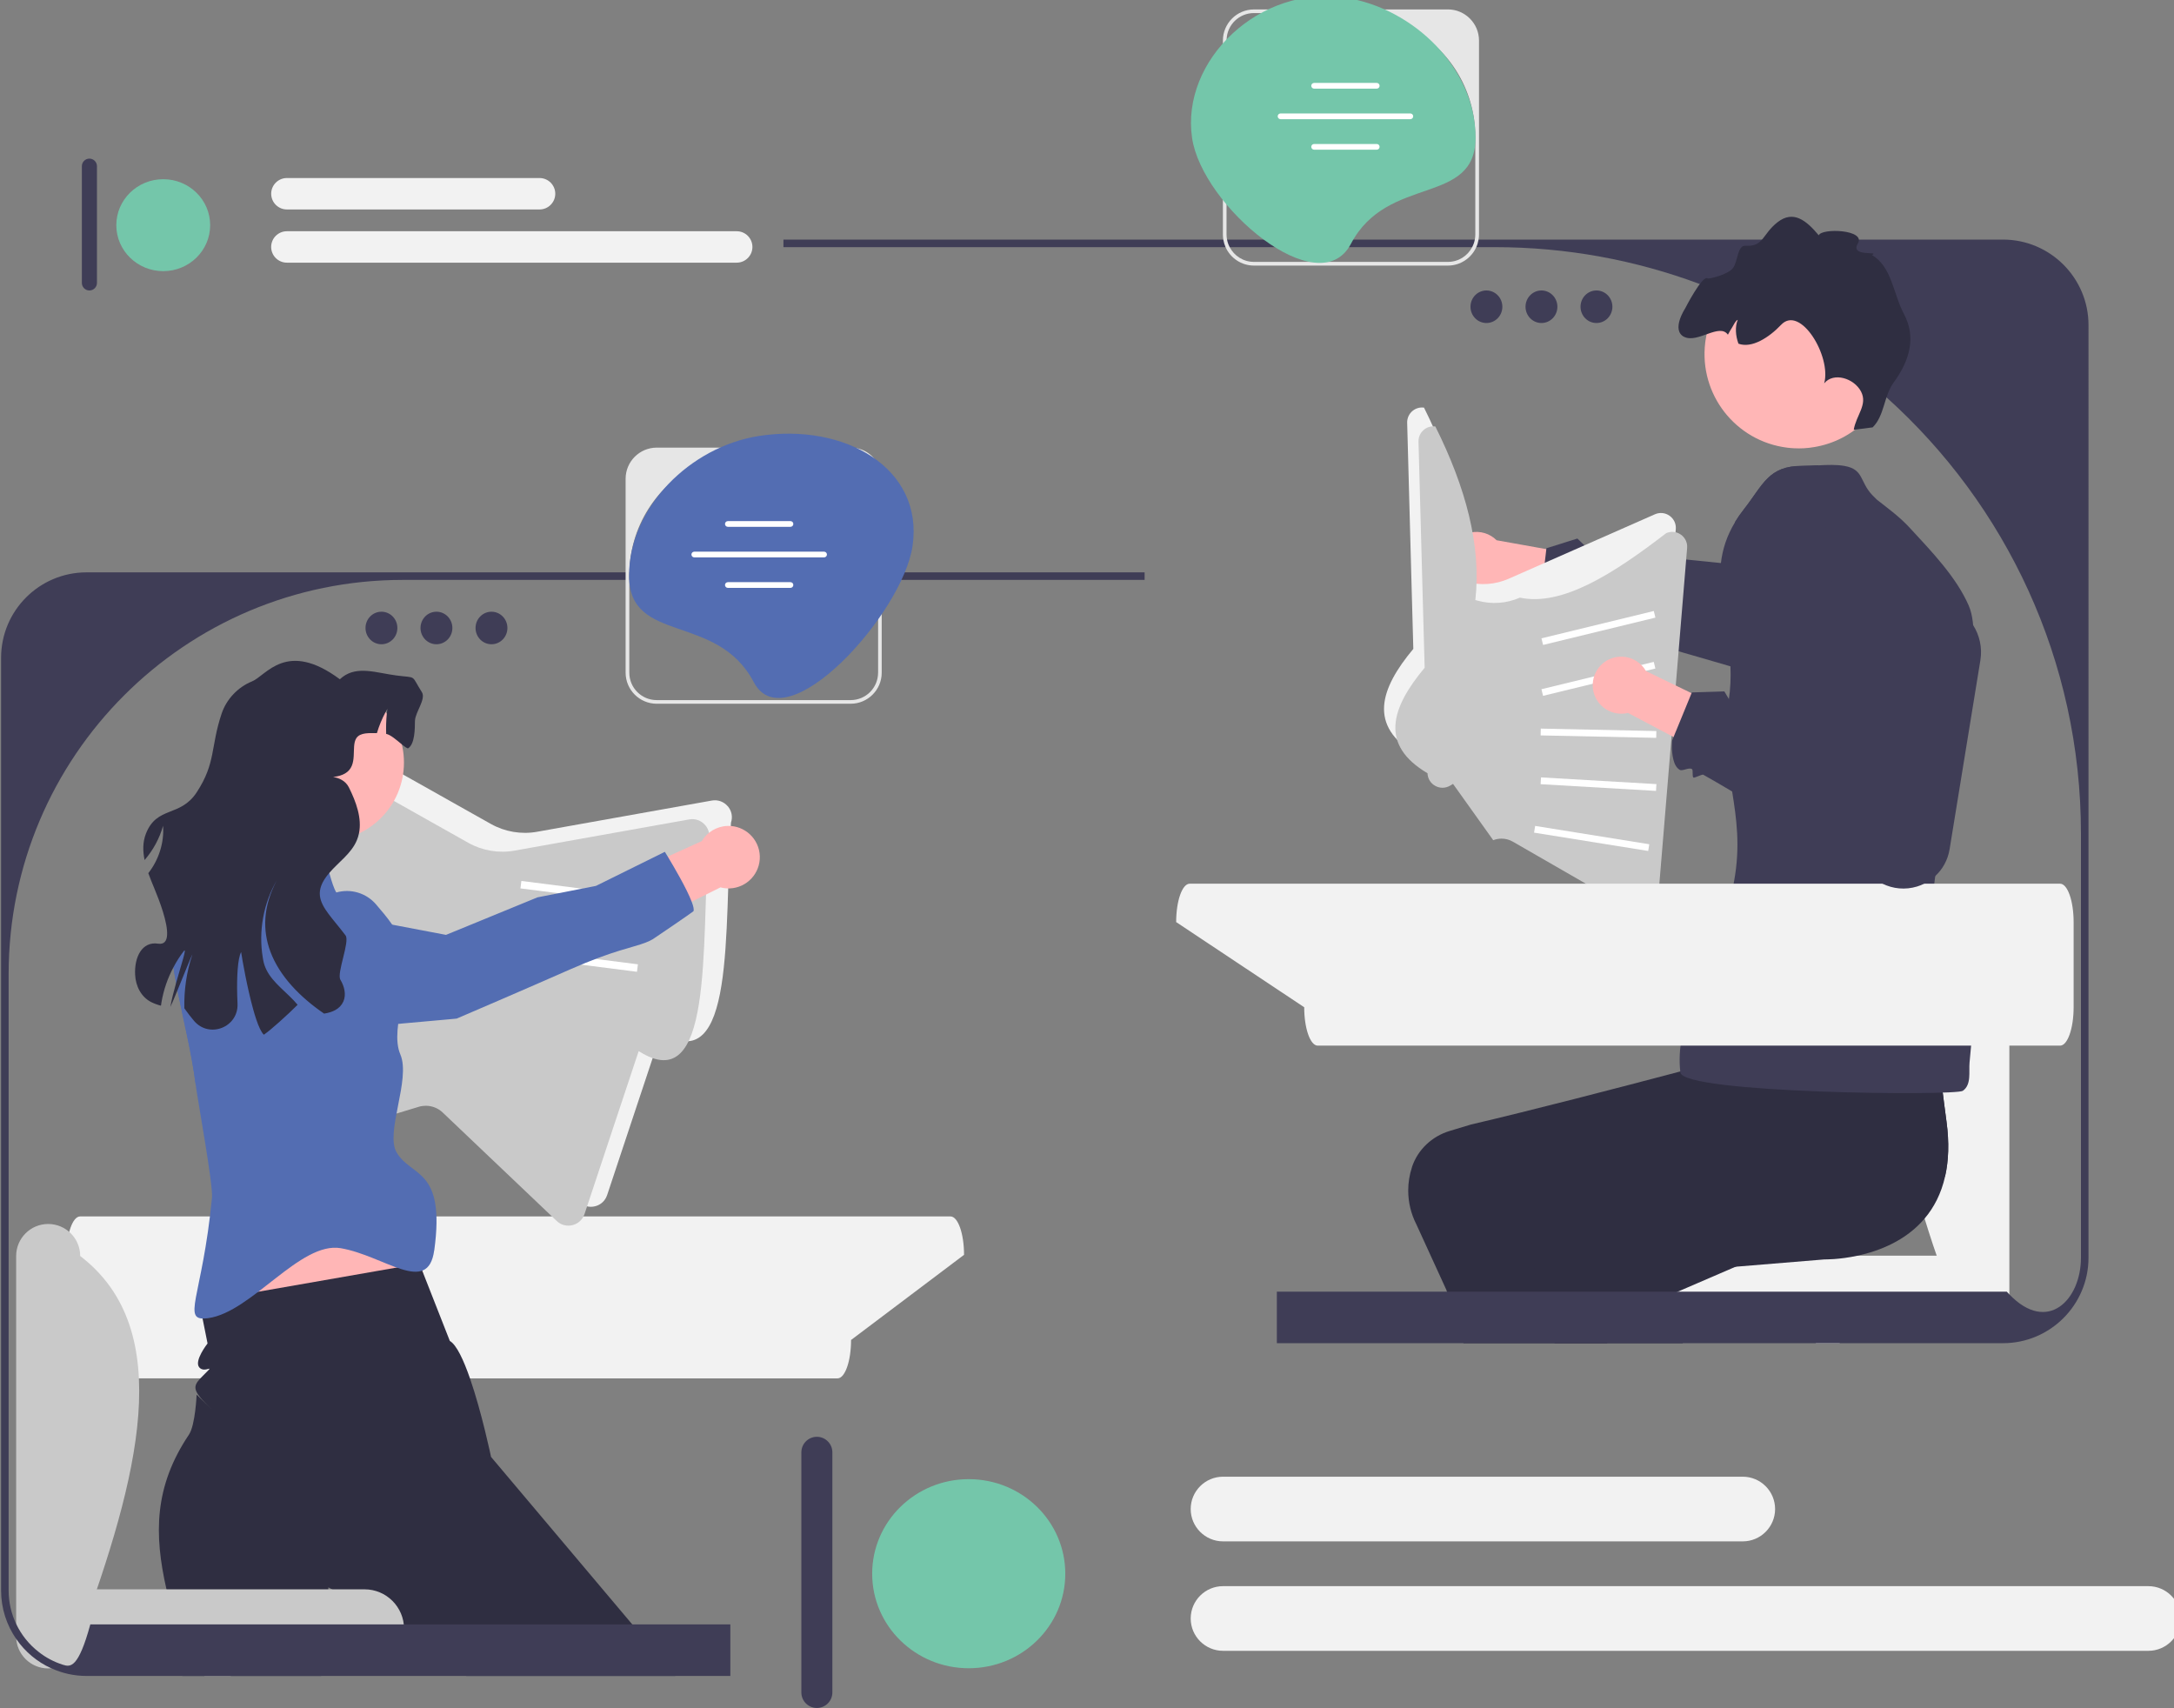 <?xml version="1.0" encoding="UTF-8"?>
<svg id="Layer_1" data-name="Layer 1" xmlns="http://www.w3.org/2000/svg" viewBox="0 0 700 550">
  <rect x="0" y="0" width="700" height="550" fill="#808080" stroke="none"/>
  <defs>
    <style>
      .cls-1 {
        fill: #f2f2f2;
      }

      .cls-2 {
        fill: #e6e6e6;
      }

      .cls-3 {
        fill: #fff;
      }

      .cls-4 {
        fill: #ffb6b6;
      }

      .cls-5 {
        fill: #c9c9c9;
      }

      .cls-6 {
        fill: #3f3d56;
      }

      .cls-7 {
        fill: #536db2;
      }

      .cls-8 {
        fill: #2f2e41;
      }

      .cls-9 {
        fill: #74c6aa;
      }
    </style>
  </defs>
  <g>
    <rect class="cls-1" x="584.69" y="409.74" width="7.65" height="22.73"/>
    <path class="cls-1" d="m631.14,427.23h-85.24c-6.34,0-11.47-5.14-11.47-11.47h0c0-6.34,5.14-11.47,11.47-11.47h85.24c6.34,0,11.47,5.14,11.47,11.47h0c0,6.34-5.14,11.47-11.47,11.47Z"/>
    <path class="cls-1" d="m637.7,427.23h0c5.13,0,9.29-4.16,9.29-9.29v-110.38c0-5.13-4.16-9.29-9.29-9.29h0c-5.13,0-9.29,4.16-9.29,9.29-28.21,21.59-16.75,64.56,0,110.38,0,5.13,4.16,9.29,9.29,9.29h0Z"/>
    <path class="cls-8" d="m626.31,378.71c-1.26,5.65-3.64,10.11-6.62,13.63-6.08,7.19-14.69,10.45-21.48,11.93-6.1,1.33-10.73,1.22-10.73,1.22l-28.68,2.36-22.67,1.87-22.77,1.88c1.3,5.46,2.53,11.73,3.71,18.43.13.8.28,1.61.42,2.43h-46.25l-.78-2.43-4.75-14.73-9.64-21.06c-1.76-3.43-2.64-7.18-2.64-10.95,0-2.51.4-5.01,1.19-7.43.01-.04.01-.07.02-.11,1.86-5.6,6.44-9.9,12.11-11.61l6.85-2.07c19.43-4.54,46.65-11.61,67.41-17.09,17.34-4.58,30.16-8.08,30.16-8.08l.04-.24,3.59-24.55,35.79-3.14,11.63-1.03s-.25,1.21-.16,5.57c0,.27,0,.55.01.82.02.85.06,1.82.11,2.9.01.36.04.74.06,1.13.04.75.08,1.55.15,2.41,0,.06,0,.12.01.18.06,1.08.15,2.26.25,3.52.02.52.07,1.06.12,1.6.23,2.75.52,5.91.9,9.5.02.36.06.73.11,1.09.05.57.11,1.14.17,1.72.12,1.02.23,2.06.35,3.15.01.11.02.21.04.32.11.96.23,1.94.34,2.96.13,1.1.27,2.23.41,3.38.08.78.18,1.58.29,2.4.05.39.1.79.15,1.19.06.42.11.86.17,1.3.1.78.19,1.58.3,2.39.23,1.81.49,3.67.74,5.61.93,6.88.67,12.71-.44,17.62Z"/>
    <path class="cls-8" d="m626.31,378.71l-9.37,4.05-49.83,21.51-8.31,3.59-20.4,8.8c.58,3.07,1.2,6.1,1.87,9.08.32,1.44.63,2.87.97,4.29.19.81.38,1.61.58,2.43h-41.28l-.32-2.43-1.2-9.5c-2.39-2.13-3.8-6.22-4.64-10.56-.85-4.33-1.15-8.95-1.36-12.15,0-.04,0-.08-.01-.12-.34-5.92,11.22-9.85,15.84-13.53l5.68-1.88c11.73-8.14,29.15-20.46,46.02-32.43,6.39-4.54,12.71-9.02,18.59-13.21,18.29-13.02,32.52-23.2,32.52-23.2l-1.07-4.49,11.63-1.03s-.25,1.21-.16,5.57c0,.27,0,.55.01.82.02.86.06,1.82.11,2.9.01.36.04.74.06,1.13.04.75.08,1.55.15,2.41,0,.06,0,.12.01.18.06,1.08.15,2.26.25,3.52.02.52.07,1.06.12,1.6.22,2.75.51,5.89.9,9.5.02.36.06.73.11,1.09.05.57.11,1.14.17,1.72.12,1.02.23,2.07.35,3.15.01.11.02.21.04.32.11.96.23,1.94.34,2.96.13,1.1.27,2.23.41,3.38.1.79.19,1.59.29,2.4.05.39.1.79.15,1.19.06.42.11.86.17,1.3.1.78.19,1.58.3,2.39.23,1.81.49,3.67.74,5.61.93,6.88.67,12.71-.44,17.62Z"/>
    <path class="cls-6" d="m633.78,320.41c1.9,8.14,1.14,13.72.39,21.67-.28,2.93.68,7.15-2.17,9.13-2.44,1.66-90.13.87-90.94-5.92-.92-7.68.87-15.73,4.62-22.65,6.78-12.54,10.66-27.89,12.65-38.79,4.21-22.91-5.28-35.35-1.73-58.2.61-3.89.73-7.58.58-11.11-.49-12.26-4.27-22.67-3.07-33.23.5-4.34,1.83-8.71,4.58-13.24.81-1.35,1.75-2.7,2.83-4.07,6.26-7.98,7.89-13.99,18.76-13.98,1.66,0,3.43-.11,5.23-.19,2.87-.16,5.81-.27,8.4.19,6.23,1.1,4.85,5.02,8.88,9.31l1.55,1.55c3.88,3.06,7.24,5.45,10.64,9.13,6.82,7.4,14.9,15.72,18.92,24.96,2.72,6.27,1.07,15.85.99,22.69-.08,8.79-2.8,16.18-5.07,24.56-1.98,7.28-2.5,14.92-3.84,22.35-1.73,9.62-3.31,19.1-4.11,28.79-.62,7.6,10.1-4.97,10.13,2.64.02,7.89,0,16.77,1.79,24.41Z"/>
    <g>
      <path class="cls-4" d="m481.88,173.94l27,4.83-.61,15.81-28.37-6.13c-.77.43-1.62.76-2.53.96-4.95,1.08-9.85-2.06-10.93-7.01-1.08-4.95,2.06-9.85,7.01-10.93,3.16-.69,6.29.34,8.43,2.46h0Z"/>
      <path class="cls-6" d="m590.04,211.06c-1.19,2.43-3.03,4.52-5.4,6.05-3.49,2.26-7.59,2.87-11.39,2.05-.46-.1-2.03-.53-4.43-1.24-.41-.12-.85-.24-1.31-.38-2.73-.79-6.28-1.83-10.34-3.01-4.03-1.18-8.59-2.5-13.3-3.86h-.02c-1.43-.42-2.91-.85-4.38-1.27h-.02c-10.97-3.12-22.46-6.29-30.83-8.33-.39-.11-2.4,1.82-2.78,1.72-.58-.15-.69-2.36-1.24-2.5-1.18-.29-2.72,1.54-3.69,1.3-3.53-.86-4.94-8.37-4.94-8.37l.16-1.26,1.77-15.16.02-.27,9.98-3.14,3.32,3.21,4.61-1.92,4.29,3.21,8.77.87,3.78.39h.25s21.16,2.13,21.16,2.13l6.23.63c-.5-2.52-.89-5.02-1.16-7.48-.07-.69-.15-1.37-.19-2.05h-.01c-.13-1.47-.22-2.9-.28-4.34.81-1.35,1.75-2.7,2.83-4.07,6.26-7.98,7.89-13.99,18.76-13.98,1.66,0,3.43-.11,5.23-.19l2.8,24.81,3.08,27.29.1.89c.32,2.91-.21,5.76-1.44,8.26Z"/>
    </g>
    <path class="cls-1" d="m537.59,166.07c-1.38-.99-3.15-1.18-4.72-.49l-47.13,20.77c-4.29,1.89-9.14,2.23-13.66.96l-.69-.19c1.96-17.44-3.05-36.2-12.88-55.88-1.27-.17-2.55.17-3.58.97-1.21.95-1.89,2.38-1.84,3.93l1.48,54.64.5,18.14c-10.75,12.87-14.63,24.79.92,33.97.05,1.71.98,3.24,2.49,4.06,1.5.84,3.29.81,4.77-.06l.96-.57,12.94,18.13c.86-.34,1.76-.51,2.67-.51,1.25,0,2.5.32,3.61.96l23.54,13.55,16.03,9.23c1.43.82,3.17.86,4.63.1,1.47-.78,2.41-2.22,2.56-3.87l.45-5.46,1.49-17.95,2.45-29.61,1.16-14.13.18-2.11,3.66-44.28c.15-1.71-.61-3.32-2-4.31h0Z"/>
    <path class="cls-5" d="m541.23,172.14c-1.38-.99-3.15-1.18-4.72-.49-17.05,13.12-33.53,23.65-47.13,20.77-4.29,1.89-9.14,2.23-13.65.96l-.69-.19c1.96-17.44-3.05-36.2-12.88-55.88-1.27-.17-2.55.17-3.58.97-1.21.95-1.89,2.38-1.84,3.93l1.48,54.64.5,18.14c-10.75,12.87-14.63,24.79.92,33.97.05,1.71.98,3.24,2.49,4.06,1.5.84,3.29.81,4.77-.06l.96-.57,12.94,18.13c.86-.34,1.76-.51,2.67-.51,1.25,0,2.5.32,3.61.96l23.54,13.55,16.03,9.23c1.43.82,3.17.86,4.63.1,1.47-.78,2.41-2.22,2.56-3.87l.45-5.46,1.49-17.95,2.45-29.61,1.16-14.13.18-2.11,3.66-44.28c.15-1.71-.61-3.32-2-4.31h0Z"/>
    <rect class="cls-3" x="496.06" y="201.1" width="37.22" height="2.19" transform="translate(-33.2 127.35) rotate(-13.67)"/>
    <rect class="cls-3" x="496.06" y="217.49" width="37.22" height="2.19" transform="translate(-37.08 127.81) rotate(-13.67)"/>
    <rect class="cls-3" x="513.58" y="217.46" width="2.19" height="37.22" transform="translate(267.81 745.65) rotate(-88.79)"/>
    <rect class="cls-3" x="513.58" y="233.85" width="2.19" height="37.22" transform="translate(232.77 751.61) rotate(-86.67)"/>
    <rect class="cls-3" x="511.39" y="251.34" width="2.19" height="37.22" transform="translate(164.73 733.17) rotate(-80.88)"/>
    <path class="cls-1" d="m383.07,284.52h280.25c2.41,0,4.36,5.53,4.36,12.36v27.42c0,6.83-1.95,12.36-4.36,12.36h-239.02c-2.41,0-4.36-5.53-4.36-12.36l-41.23-27.42c0-6.83,1.95-12.36,4.36-12.36h0Z"/>
    <path class="cls-6" d="m584.34,109.39c-.19-.34-.4-.67-.62-.98-.21-.33-.44-.64-.67-.95-.11-.16-.22-.3-.34-.44-1.09-1.39-2.3-2.52-3.54-3.2-.08-.05-.17-.1-.25-.13-.19-.11-.39-.19-.59-.27-.38-.15-.75-.25-1.14-.3-.18-.02-.36-.04-.55-.04-.13,0-.27.01-.4.02-.07.01-.16.02-.24.04-.1.01-.21.04-.3.06-.11.02-.22.06-.32.1-.1.04-.21.07-.3.12-.11.05-.22.1-.32.16-.11.06-.21.12-.3.18-.11.07-.21.15-.3.22,3.71,2.1,7.35,4.33,10.89,6.67-.22-.44-.45-.85-.7-1.26,0,0,0,0,0,0Z"/>
    <path class="cls-6" d="m584.34,109.39c-.19-.34-.4-.67-.62-.98-.21-.33-.44-.64-.67-.95-.11-.16-.22-.3-.34-.44-1.09-1.39-2.3-2.52-3.54-3.2-.08-.05-.17-.1-.25-.13-.19-.11-.39-.19-.59-.27-.38-.15-.75-.25-1.14-.3-.18-.02-.36-.04-.55-.04-.13,0-.27.01-.4.02-.07.01-.16.02-.24.04-.1.01-.21.04-.3.06-.11.02-.22.06-.32.1-.1.04-.21.07-.3.12-.11.05-.22.1-.32.16-.11.06-.21.12-.3.18-.11.07-.21.15-.3.22,3.71,2.1,7.35,4.33,10.89,6.67-.22-.44-.45-.85-.7-1.26,0,0,0,0,0,0Z"/>
    <path class="cls-6" d="m644.94,77.14H252.26v2.43h228.98c23.25,0,45.5,4.2,66.07,11.88h.01c2.83,1.06,5.6,2.17,8.36,3.36,6.35,2.72,12.52,5.78,18.48,9.17,3.71,2.1,7.35,4.33,10.89,6.67,7.57,4.98,14.75,10.5,21.49,16.5h.01c.3.27.59.52.89.8,38.43,34.55,62.6,84.66,62.6,140.41v136.59c0,13.56-10.74,24.59-23.04,11.82-.28-.29-.56-.58-.84-.9h-235.03v16.59h233.82c15.17,0,27.52-12.35,27.52-27.52V104.66c0-15.17-12.35-27.52-27.52-27.52,0,0,0,0,0,0Z"/>
    <path class="cls-6" d="m584.34,109.39c-.19-.34-.4-.67-.62-.98-.21-.33-.44-.64-.67-.95-.11-.16-.22-.3-.34-.44-1.09-1.39-2.3-2.52-3.54-3.2-.08-.05-.17-.1-.25-.13-.19-.11-.39-.19-.59-.27-.38-.15-.75-.25-1.14-.3-.18-.02-.36-.04-.55-.04-.13,0-.27.01-.4.02-.07.01-.16.02-.24.04-.1.01-.21.04-.3.06-.11.02-.22.06-.32.1-.1.04-.21.07-.3.12-.11.05-.22.1-.32.16-.11.06-.21.12-.3.18-.11.07-.21.15-.3.22,3.71,2.1,7.35,4.33,10.89,6.67-.22-.44-.45-.85-.7-1.26,0,0,0,0,0,0Z"/>
    <path class="cls-6" d="m584.34,109.39c-.19-.34-.4-.67-.62-.98-.21-.33-.44-.64-.67-.95-.11-.16-.22-.3-.34-.44-1.09-1.39-2.3-2.52-3.54-3.2-.08-.05-.17-.1-.25-.13-.19-.11-.39-.19-.59-.27-.38-.15-.75-.25-1.14-.3-.18-.02-.36-.04-.55-.04-.13,0-.27.01-.4.02-.07.01-.16.02-.24.04-.1.01-.21.04-.3.06-.11.02-.22.06-.32.1-.1.04-.21.07-.3.12-.11.05-.22.1-.32.16-.11.06-.21.12-.3.18-.11.07-.21.15-.3.22,3.71,2.1,7.35,4.33,10.89,6.67-.22-.44-.45-.85-.7-1.26,0,0,0,0,0,0Z"/>
    <path class="cls-6" d="m584.34,109.39c-.19-.34-.4-.67-.62-.98-.21-.33-.44-.64-.67-.95-.11-.16-.22-.3-.34-.44-1.09-1.39-2.3-2.52-3.54-3.2-.08-.05-.17-.1-.25-.13-.19-.11-.39-.19-.59-.27-.38-.15-.75-.25-1.14-.3-.18-.02-.36-.04-.55-.04-.13,0-.27.01-.4.02-.07.01-.16.02-.24.04-.1.01-.21.04-.3.06-.11.02-.22.06-.32.1-.1.04-.21.07-.3.12-.11.05-.22.1-.32.16-.11.06-.21.12-.3.18-.11.07-.21.15-.3.22,3.71,2.1,7.35,4.33,10.89,6.67-.22-.44-.45-.85-.7-1.26,0,0,0,0,0,0Z"/>
    <path class="cls-4" d="m575.5,144.14c.71.09,1.42.15,2.12.18,2.19.12,4.35,0,6.43-.36,6.33-1.01,12.07-4.01,16.51-8.4,4.69-4.64,7.9-10.82,8.76-17.87,2.03-16.63-9.81-31.78-26.44-33.81-16.39-2.01-31.33,9.45-33.72,25.7-.04.25-.08.49-.1.74-2.03,16.64,9.8,31.78,26.44,33.82,0,0,0,0,0,0Z"/>
    <path class="cls-8" d="m542.32,108.47c4.31,2.13,11.35-4.57,14.04-.71.44-.83.92-1.64,1.4-2.4.43-.68,1.05-2.14,1.77-2.39-.91,2.19-.71,5.14.23,7.68,4.25,1.59,9.81-1.93,13.74-6.08,6.18-6.52,16.26,10.2,13.87,18.85,3.03-3.71,9.62-1.62,11.85,2.62,2.23,4.23-1.54,7.61-2.34,12.33l6.08-.77c3.84-3.74,3.57-10.04,6.73-14.37,5.28-7.25,7.32-14.65,3.36-22.13-3.52-6.62-3.85-15.18-10.31-18.99,2.82-1.38-7.21.78-4.53-3.72,2.69-4.49-11.66-5.03-12.59-2.63-4.1-4.91-8.24-8.14-13.28-4.21-4.95,3.87-4.44,7.94-10.26,7.57-2.73-.17-2.43,4.92-4.05,7.14-1.61,2.21-7.89,3.62-8.19,3.39-1.66-1.3-7.29,9.74-7.29,9.74,0,0-4.57,6.94-.23,9.1,0,0,0,0,0,0Z"/>
    <g>
      <path class="cls-2" d="m466.2,3.04h-62.44c-5.52,0-10,4.5-10,10.02v62.44c0,.56.05,1.12.13,1.65.15.85.39,1.66.73,2.43,1.56,3.49,5.08,5.93,9.14,5.93h62.44c4.06,0,7.58-2.44,9.14-5.93.35-.76.59-1.58.73-2.43.1-.53.15-1.09.15-1.65V13.05c0-5.52-4.5-10.02-10.02-10.02h0Zm7.82,76.53c-1.47,2.83-4.41,4.75-7.82,4.75h-62.44c-3.41,0-6.35-1.93-7.82-4.75-.4-.75-.69-1.56-.85-2.43-.11-.53-.16-1.09-.16-1.65V13.05c0-.13,0-.25.02-.38h0c.19-4.72,4.06-8.46,8.8-8.46h31.48c11.58,0,22.01,4.96,29.29,12.87.04.05.07.08.11.12l.06.06c4.95,5.43,8.4,12.27,9.73,19.83.05.29.11.57.15.86.01.06.01.12.02.17.29,1.93.44,3.89.44,5.89v31.48c0,.56-.05,1.12-.16,1.65-.16.86-.45,1.67-.85,2.43h0Z"/>
      <path class="cls-9" d="m475.11,44.27c0-22.16-19.85-41.55-41.75-44.98-27.71-4.34-53.19,20.08-49.53,45.11,3.21,21.93,40.85,53.73,51.15,34.11,11.78-22.46,40.13-12.08,40.13-34.24Z"/>
      <g>
        <path class="cls-3" d="m443.29,26.7h-20.16c-.51,0-.92.41-.92.92s.41.92.92.92h20.16c.51,0,.92-.41.92-.92s-.41-.92-.92-.92Z"/>
        <path class="cls-3" d="m443.29,46.36h-20.16c-.51,0-.92.41-.92.91s.41.93.92.93h20.16c.51,0,.92-.42.92-.93s-.41-.91-.92-.91Z"/>
        <path class="cls-3" d="m454.11,36.53h-41.79c-.51,0-.92.41-.92.92s.41.92.92.92h41.79c.51,0,.92-.41.92-.92s-.41-.92-.92-.92Z"/>
      </g>
    </g>
    <g>
      <path class="cls-4" d="m530.01,216.08l24.69,11.96-4.86,15.06-25.66-13.57c-.86.21-1.77.3-2.7.24-5.06-.3-8.93-4.64-8.63-9.7.3-5.06,4.64-8.93,9.7-8.63,3.23.19,5.96,2.03,7.45,4.65h0Z"/>
      <path class="cls-6" d="m635.3,201.25h0c-2.33-3.66-6.1-6.37-10.67-7.23l-3.44-.65c-8.49,15.84-16.34,32.02-17.8,51.64l-35.99-14.13-1.63-.63-3.26-4.26-4.96.59-.87-1.5h0s-1.46-2.47-1.46-2.47l-10.45.33-.1.23h-.01s-5.09,12.41-5.09,12.41h-.01s-.69,1.71-.69,1.71l-.49,1.18s-.3,3.35.44,6.14v.02c.36,1.39.99,2.64,2.05,3.24.87.49,2.85-.86,3.9-.27.49.28-.01,2.46.51,2.75.34.19,2.79-1.12,3.14-.92,2.79,1.56,5.94,3.41,9.3,5.4,1.71,1.02,3.47,2.06,5.26,3.15,18.7,11.24,40.93,25.38,42.77,26.35.13.07.27.13.4.19,3.35,1.66,7.3,2.07,11.12.91.8-.24,1.56-.55,2.28-.91,1.32-.64,2.52-1.48,3.57-2.46,2.4-2.21,4.04-5.19,4.61-8.55l9.92-60.9c.67-4.1-.27-8.1-2.34-11.35Z"/>
    </g>
  </g>
  <path class="cls-1" d="m25.8,391.65h280.25c2.41,0,4.36,5.53,4.36,12.36l-36.38,27.42c0,6.83-1.95,12.36-4.36,12.36H25.8c-2.41,0-4.36-5.53-4.36-12.36v-27.42c0-6.83,1.95-12.36,4.36-12.36Z"/>
  <g>
    <path class="cls-4" d="m141.64,268.92l4.94,32.84-18.37,5.44-3.98-34.91c-.8-.72-1.5-1.56-2.09-2.53-3.16-5.26-1.47-12.09,3.8-15.26s12.09-1.47,15.26,3.8c2.02,3.36,2.05,7.35.45,10.62Z"/>
    <path class="cls-7" d="m151.83,315.47c1.31,14.83-7.51,8.34-14.44,22.82-2.63,5.49-10.44,4.68-13.34,9.7-4.41,7.64-.35,41.95-8.19,46.17-7.87,4.24-11.57-8.03-17.79-14.35-6.09-6.18-13.22-3.76-18.42-10.66-5.24-6.92-11.17-13.1-16.41-19.99-.11-.13-.21-.28-.3-.41-2.4-18.89-10.22-41.15-6.95-51.19,4.33-1.58,9-2.63,12.65-2.6,6.72.08,3.88,3.75,9.65,6.63,4.85,2.43,10.84,15.11,15.52,17.94,3.33,2,11.57,17.9,15.87,16.53,7.05-2.24,13.98-34.68,12.33-40.63-1.39-4.96-8.36-11.17-8.55-16.17-.01-.18-.01-.38,0-.56,7,2.51,20-3.89,27.16-1.58,5.12,1.66,11.16,7.91,11.51,13.23.36,5.46-.8,19.62-.32,25.09Z"/>
  </g>
  <path class="cls-1" d="m234.3,259.56c-1.27-1.47-3.18-2.15-5.09-1.81l-56.26,10.05c-5.08.92-10.38.02-14.88-2.51l-8.34-4.69-15.62-8.79-3.03-1.7-12.71-7.15-3.99-2.24c-1.53-.86-3.33-.95-4.94-.22-1.6.72-2.73,2.12-3.09,3.83l-3.94,18.42-.29,1.32-2.22,10.39-5.55,25.89-.87,4.11-.39,1.78-2.84,13.28-.53,2.45-7.53,35.18-.65,3.04c-.36,1.71.07,3.43,1.21,4.72.12.16.27.3.42.45,1.44,1.33,3.42,1.78,5.29,1.21l1.58-.49,11.87-3.6,27.2-8.25,5.82-1.77,7.15-2.17c.75-.23,1.52-.34,2.28-.34,2,0,3.97.75,5.45,2.17l35.17,33.45,1.55,1.48c1.36,1.3,3.26,1.79,5.08,1.33,1.56-.39,2.84-1.41,3.54-2.81.13-.24.24-.5.33-.76l9.83-29.59,1.69-5.07,5.48-16.49.44-1.31c24.05,15.36,20.15-33.14,22.45-67.5.62-1.84.22-3.83-1.06-5.3Z"/>
  <path class="cls-5" d="m227.03,265.63c-1.27-1.47-3.18-2.15-5.09-1.81l-56.26,10.05c-5.08.92-10.38.02-14.88-2.51l-8.34-4.69-15.62-8.79-3.03-1.7-12.71-7.15-3.99-2.24c-1.53-.86-3.33-.95-4.94-.22-1.6.72-2.73,2.12-3.09,3.83l-3.94,18.42-.29,1.32-2.22,10.39-5.55,25.89-.87,4.11-.39,1.78-2.84,13.28-.53,2.45-7.53,35.18-.65,3.04c-.36,1.71.07,3.43,1.21,4.72.12.16.27.3.42.45,1.44,1.33,3.42,1.78,5.29,1.21l1.58-.49,11.87-3.6,27.2-8.25,5.82-1.77,7.15-2.17c.75-.23,1.52-.34,2.28-.34,2,0,3.97.75,5.45,2.17l35.17,33.45,1.55,1.48c1.36,1.3,3.26,1.79,5.08,1.33,1.56-.39,2.84-1.41,3.54-2.81.13-.24.24-.5.33-.76l9.83-29.59,1.69-5.07,5.48-16.49.44-1.31c24.05,15.36,20.15-33.14,22.45-67.5.62-1.84.22-3.83-1.06-5.3Z"/>
  <polygon class="cls-4" points="68.25 371.9 69.4 420.66 138.51 418.75 124.55 364.79 68.25 371.9"/>
  <path class="cls-8" d="m150.14,539.6c.84-3.95-1.86-.75-3.67-2.43l-.15-.15c-1.98-2.19-4.46-3.18-4.43-5.91.04-2.73-4.72-.29-7.39-2.96-.57-.57-2.19-1.67-4.41-3.06-6.9-4.29-19.48-11.3-23.25-13.4-.7-.39-1.1-.61-1.1-.61,0,0-.01.21-.05.61-.21,2.53-1.06,12.81-2.09,25.47-.06.8-.12,1.61-.19,2.43h-44.68c.05-.82.07-1.64.08-2.43.07-3.78-.24-7.31-1.12-10.26-1.58-5.3-2.98-10.34-4.09-15.21-4.04-17.72-3.99-33.07,7.24-49.79,2.07-3.08,2.47-12.89,2.47-12.89,0,0,3.82,3.78,4.8,4.73-.24-.25-.73-.74-1.53-1.54-4.54-4.54-4.39-5.91-2.06-8.42.41-.44.89-.91,1.42-1.44,3.55-3.55,0,0-1.78-2.09-1.77-2.1,2.67-7.7,2.67-7.7l-1.69-8.44-.98-4.9,5.15-.9,13.8-2.41,51.95-9.07.98,2.51,8.8,22.4c2.17,1.25,4.44,6.16,6.48,12.04,3.81,10.97,6.79,25.3,6.79,25.3l57.41,68.08.56.67c.49.57.93,1.16,1.36,1.76h-67.33Z"/>
  <rect class="cls-2" x="65.83" y="517.77" width="8.49" height="21.83"/>
  <path class="cls-5" d="m22.78,511.71h94.59c7.03,0,12.73,5.7,12.73,12.73h0c0,7.03-5.7,12.73-12.73,12.73H22.78c-7.03,0-12.73-5.7-12.73-12.73h0c0-7.03,5.7-12.73,12.73-12.73Z"/>
  <path class="cls-5" d="m15.51,537.18h0c-5.69,0-10.31-4.62-10.31-10.31v-122.48c0-5.69,4.62-10.31,10.31-10.31h0c5.69,0,10.31,4.62,10.31,10.31,31.31,23.96,18.58,71.64,0,122.48,0,5.69-4.62,10.31-10.31,10.31h0Z"/>
  <path class="cls-7" d="m139.81,402.57c-2,14.66-16,1.75-30.07-.69-13.1-2.26-28.67,20.59-42.69,22.52-9.06,1.25-1.92-6.27,1.21-38.81.4-4.18-4.71-31.92-5.32-36.83-2.4-18.89-10.22-41.15-6.95-51.19.56-1.75,1.46-3.12,2.78-4.04,6.22-4.35,9-7.86,13.18-14.12,3.54-5.31,6.11-9.41,12.71-9.84,6.22-.4,13.27.96,19.27,2.27,6.56,1.44-.89.93.72,4.6.78,1.79,2.11,8.42,3.64,10.91h0c4.64-1.33,9.63.16,12.78,3.82,3.66,4.25,6.96,8.16,9.23,14.23,3.42,9.07-5.2,25.21-1.39,34.1,3.43,8.03-4.96,25.14-1.21,31.53,4.75,8.14,15.77,4.85,12.13,31.53h0Z"/>
  <rect class="cls-3" x="187.01" y="266.81" width="2.42" height="41.3" transform="translate(-120.73 437.83) rotate(-82.74)"/>
  <rect class="cls-3" x="184.77" y="278.73" width="2.42" height="41.3" transform="translate(-134.51 446.03) rotate(-82.74)"/>
  <rect class="cls-3" x="183.56" y="288.43" width="2.42" height="41.3" transform="translate(-145.19 453.3) rotate(-82.74)"/>
  <circle class="cls-4" cx="104.83" cy="245.51" r="25.24"/>
  <g>
    <path class="cls-4" d="m225.96,270.81l-27.38,12.43,4.92,16.63,28.48-14.17c.94.25,1.93.37,2.95.34,5.55-.19,9.9-4.84,9.72-10.4-.19-5.55-4.84-9.9-10.4-9.72-3.54.12-6.59,2.06-8.29,4.89h0s0,0,0,0Z"/>
    <path class="cls-7" d="m202.46,280l-10.55,5.22-18.86,3.7-25.56,10.49-3.88,1.59-17.89-3.4-12.39-2.37-4.08-.78-14.86-2.83-2.95-.18c-.81-.23-1.68-.45-2.64-.65-2.85-.6-6.27-1.06-9.78-1.23-1.05-.05-2.12-.08-3.18-.07-9.07.02-17.76,2.16-17.98,8.63-.17,5.29.89,10.34,2.92,14.9.31.69.63,1.36.98,2.03,4.3,8.18,11.84,14.45,21.01,17.01,2,.55,4.07.92,6.21,1.11l.44-.04,1.66-.15,2.72-.24,5-.45,39.23-3.52,4.69-.42,4.35-.4.1-.05c5.55-2.38,20.88-8.95,36.34-15.76,14.18-6.24,20.16-7.01,24.38-8.66.84-.33,1.6-.68,2.35-1.12.67-.41,12.98-8.81,13.05-8.98.22-.52-.02-1.62-.58-3.07-1.58-4.18-5.65-11.11-7.7-14.52l-.94-1.53-11.61,5.74h0Z"/>
  </g>
  <path class="cls-6" d="m27.87,184.28c-15.2,0-27.52,12.32-27.52,27.52v300.29c0,5.8,1.81,11.19,4.89,15.63,2.81,4.07,6.71,7.35,11.25,9.41h.04c3.47,1.59,7.29,2.47,11.34,2.47h207.29v-16.59H29.08c-3.86,14.16-6.42,13.75-8.8,12.99-2.86-.9-5.51-2.3-7.81-4.12-.02,0-.02-.01-.02-.02-3.08-2.38-5.55-5.45-7.24-9-1.55-3.26-2.43-6.91-2.43-10.77v-198.45c0-70.1,56.83-126.93,126.93-126.93h238.84v-2.43H27.87Z"/>
  <path class="cls-8" d="m133.61,231.98c-.01,2.6-.02,7.7-2.27,8.99l-.58-.28c-.39-.24-.87-.62-1.39-1.04-1.6-1.31-3.64-3.12-5.03-3.36-.07-2.18-.01-4.37.21-6.54.06-.52.12-1.04.19-1.56-.21.35-.4.7-.59,1.07-1.15,2.16-2.1,4.44-2.79,6.78-2.3.02-5.38-.29-6.63,1.64-1.81,2.8.78,8.77-3.63,11.35-.93.55-2.18.95-3.84,1.13,1.75.28,3.97,1.13,5.08,3.36,2.3,4.61,4.27,9.94,3.23,14.86-.16.73-.38,1.44-.67,2.15-1.77,4.27-5.87,7.01-8.88,10.53-.06.06-.11.12-.16.18-2.32,2.76-3.09,5.03-2.85,7.18.44,3.94,4.28,7.46,8.25,12.75,1.47,1.96-2.91,12.16-1.66,14.27,1.27,2.11,1.95,4.78.95,7.03-1.08,2.4-3.5,3.47-6.2,3.88-7.69-5.28-14.3-11.99-17.27-19.91-2.57-6.84-2.44-14.55,2.05-23.02-4.31,7.45-5.93,16.4-4.52,24.88.04.3.08.59.15.89.22,1.14.58,2.17,1.07,3.14,2.17,4.33,6.68,7.19,10,11.18-1.39,1.41-3.67,3.55-5.89,5.53-1.89,1.7-3.76,3.25-4.98,4.11-.82-.76-1.69-2.64-2.5-5.09-.33-.98-.65-2.06-.96-3.19-1.9-6.83-3.46-15.63-3.86-18.34-1.1,2.07-1.42,7.93-1.26,13.96.02.89.06,1.77.1,2.64.35,7.59-9.05,11.33-13.99,5.57-1.02-1.2-2.06-2.55-3.13-4.06-.13-5.8.69-11.62,2.51-17.11.05-.16.07-.23.07-.25-.24.35-2.79,6.68-4.79,11.56-1.03,2.5-1.92,4.61-2.29,5.35.38-2.24,1.09-5.01,1.84-7.71,1.71-6.08,3.64-11.79,2.44-10.21-1.22,1.61-2.33,3.33-3.27,5.13-1.89,3.53-3.21,7.37-3.88,11.33-.06.35-.12.7-.16,1.07-1.1-.28-2.17-.67-3.19-1.18-3.21-1.66-4.95-5.14-5.13-8.77-.29-5.68,2.22-10.82,7.39-10.02,1.96.3,2.79-.86,2.9-2.76.27-3.94-2.46-11.07-4.05-14.9-.68-1.64-1.38-3.33-1.99-5.04,3.36-4.28,5.14-9.81,4.75-15.24-1.15,4.05-3.2,7.83-5.95,11.02-.59-2.86-.64-5.72.41-8.45,3.53-9.07,11.06-5.23,16.38-13.38,6.22-9.52,4.39-14.49,8-25.28,1.55-4.66,5.23-8.56,9.79-10.41,4.56-1.83,11.06-13.49,28.29-.69.28-.25.56-.5.85-.72,4.89-3.69,10.9-1.33,17.34-.5,6.82.89,4.56-.41,8.23,5.4,1.38,2.19-2.19,6.55-2.22,9.14h0Z"/>
  <g>
    <path class="cls-2" d="m281.26,147.37s0-.01-.01-.01c-1.35-1.48-3.14-2.55-5.17-3h-.01c-.7-.16-1.42-.24-2.17-.24h-62.44c-5.52,0-10.02,4.5-10.02,10.02v62.44c0,5.52,4.5,10,10.02,10h62.44c5.52,0,10-4.49,10-10v-62.44c0-2.61-.99-4.98-2.64-6.77Zm1.47,69.21c0,4.88-3.95,8.83-8.83,8.83h-62.44c-4.88,0-8.83-3.95-8.83-8.83v-31.48c0-.28,0-.55.01-.82.04-1.77.18-3.52.45-5.24.04-.29.1-.57.15-.86,1.32-7.56,4.78-14.39,9.73-19.83l.06-.06c7.28-7.98,17.75-12.99,29.4-12.99h31.48c4.88,0,8.83,3.97,8.83,8.84v62.44Z"/>
    <path class="cls-7" d="m202.55,185.36c0-22.16,19.85-41.55,41.75-44.98,27.71-4.34,53.19,10.38,49.53,35.41-3.21,21.93-40.85,63.43-51.15,43.81-11.78-22.46-40.13-12.08-40.13-34.24h0Z"/>
    <g>
      <path class="cls-3" d="m254.52,167.78h-20.16c-.51,0-.92.41-.92.92s.41.92.92.92h20.16c.51,0,.92-.41.92-.92s-.41-.92-.92-.92Z"/>
      <path class="cls-3" d="m254.52,187.44h-20.16c-.51,0-.92.41-.92.91s.41.93.92.93h20.16c.51,0,.92-.42.92-.93s-.41-.91-.92-.91Z"/>
      <path class="cls-3" d="m265.34,177.62h-41.79c-.51,0-.92.41-.92.92s.41.92.92.92h41.79c.51,0,.92-.41.92-.92s-.41-.92-.92-.92Z"/>
    </g>
  </g>
  <g>
    <path class="cls-6" d="m28.79,51.07c-1.34,0-2.43,1.09-2.43,2.43v37.59c0,1.34,1.09,2.43,2.43,2.43s2.43-1.09,2.43-2.43v-37.59c0-1.34-1.09-2.43-2.43-2.43Z"/>
    <g>
      <ellipse class="cls-9" cx="52.56" cy="72.5" rx="15.11" ry="14.8"/>
      <path class="cls-1" d="m173.73,67.44h-81.35c-2.79,0-5.06-2.27-5.06-5.06s2.27-5.06,5.06-5.06h81.35c2.79,0,5.06,2.27,5.06,5.06s-2.27,5.06-5.06,5.06Z"/>
      <path class="cls-1" d="m237.22,84.57H92.37c-2.79,0-5.06-2.27-5.06-5.06s2.27-5.06,5.06-5.06h144.84c2.79,0,5.06,2.27,5.06,5.06s-2.27,5.06-5.06,5.06Z"/>
    </g>
  </g>
  <g>
    <path class="cls-6" d="m263.02,462.6c-2.75,0-4.99,2.24-4.99,4.99v77.33c0,2.75,2.24,4.99,4.99,4.99s4.99-2.24,4.99-4.99v-77.33c0-2.75-2.24-4.99-4.99-4.99Z"/>
    <g>
      <ellipse class="cls-9" cx="311.92" cy="506.68" rx="31.09" ry="30.44"/>
      <path class="cls-1" d="m561.15,496.27h-167.35c-5.74,0-10.41-4.67-10.41-10.41s4.67-10.41,10.41-10.41h167.35c5.74,0,10.41,4.67,10.41,10.41s-4.67,10.41-10.41,10.41Z"/>
      <path class="cls-1" d="m691.75,531.51h-297.95c-5.74,0-10.41-4.67-10.41-10.41s4.67-10.41,10.41-10.41h297.95c5.74,0,10.41,4.67,10.41,10.41s-4.67,10.41-10.41,10.41Z"/>
    </g>
  </g>
  <g>
    <ellipse class="cls-6" cx="122.82" cy="202.19" rx="5.13" ry="5.24"/>
    <ellipse class="cls-6" cx="140.53" cy="202.19" rx="5.13" ry="5.24"/>
    <ellipse class="cls-6" cx="158.25" cy="202.19" rx="5.13" ry="5.24"/>
  </g>
  <g>
    <ellipse class="cls-6" cx="478.61" cy="98.76" rx="5.13" ry="5.24"/>
    <ellipse class="cls-6" cx="496.33" cy="98.76" rx="5.13" ry="5.24"/>
    <ellipse class="cls-6" cx="514.04" cy="98.76" rx="5.13" ry="5.24"/>
  </g>
</svg>